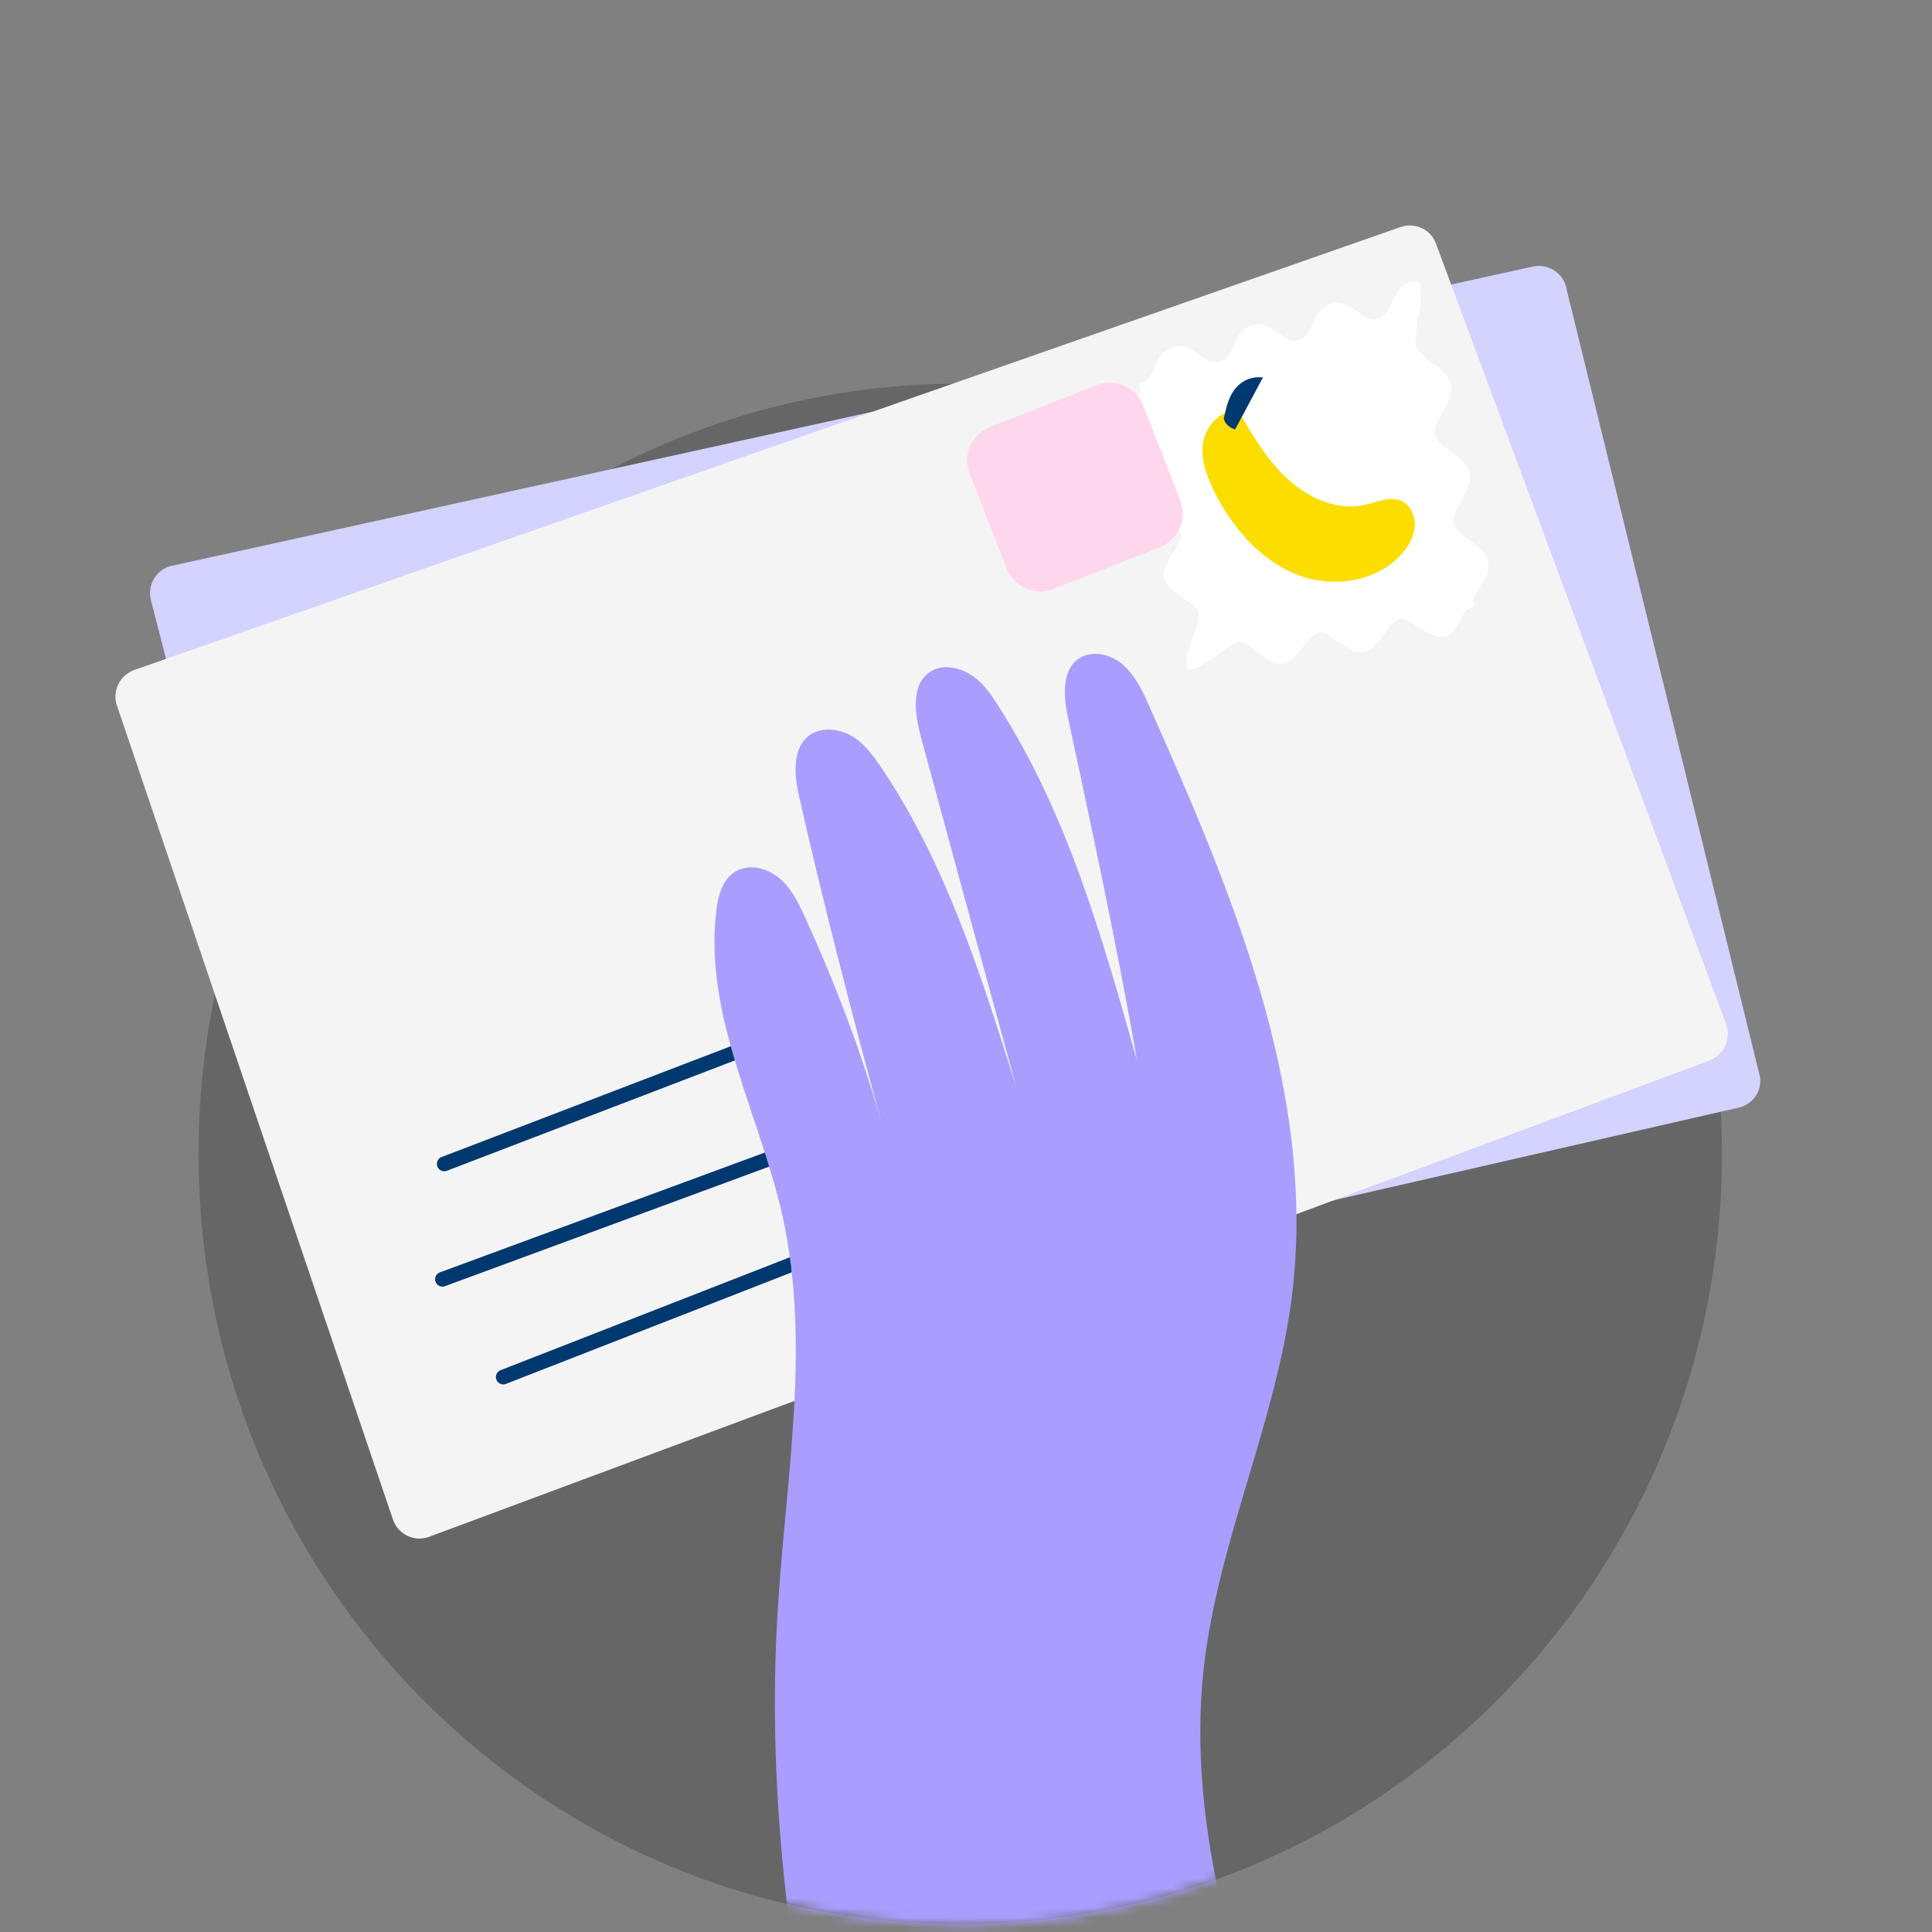 <svg width="200" height="200" viewBox="0 0 200 200" fill="none" xmlns="http://www.w3.org/2000/svg">
<rect x="0" y="0" width="200" height="200" fill="#808080" stroke="none"/>
<g clip-path="url(#clip0_2768_31209)">
<path d="M99.406 199.178C142.954 199.178 178.256 163.482 178.256 119.448C178.256 75.415 142.954 39.719 99.406 39.719C55.859 39.719 20.557 75.415 20.557 119.448C20.557 163.482 55.859 199.178 99.406 199.178Z" fill="black" fill-opacity="0.2"/>
<mask id="mask0_2768_31209" style="mask-type:luminance" maskUnits="userSpaceOnUse" x="-5" y="1" width="212" height="199">
<path d="M-4.397 1.336L206.911 1.337L202.684 113.718C202.684 113.718 178.22 114.919 178.22 118.471C178.22 143.772 166.757 160.902 166.757 160.902C155.142 181.343 129.089 199.304 100.14 199.304C71.191 199.304 48.356 183.99 35.614 165.991C35.614 165.991 29.852 158.227 26.07 148.126C22.361 138.224 4.543 131.701 4.543 131.701L-4.397 1.336Z" fill="white"/>
</mask>
<g mask="url(#mask0_2768_31209)">
<path d="M162.194 30.034L182.205 111.529C182.376 112.973 181.484 114.264 180.065 114.642L40.378 146.593C38.821 146.987 37.247 146.059 36.784 144.51L15.619 62.107C15.225 60.55 16.214 58.899 17.779 58.573L158.696 27.591C160.399 27.25 161.998 28.384 162.202 30.103L162.194 30.034Z" fill="#D4D2FF"/>
<path d="M44.111 66.599C46.794 74.507 49.555 82.475 52.104 89.842C44.808 93.568 37.249 96.838 29.454 99.298C26.474 90.659 23.434 82.096 20.454 73.456L44.119 66.668L44.111 66.599Z" fill="#A99EFF"/>
<path d="M38.332 73.698C39.557 72.855 41.357 73.338 42.261 74.486C43.233 75.625 43.481 77.129 43.661 78.642C43.924 82.027 43.439 85.571 41.457 88.247C39.482 90.992 35.84 92.61 32.575 91.534C31.778 91.28 30.956 90.82 30.445 90.044C29.943 89.337 29.889 88.298 30.434 87.606C31.032 86.767 32.209 86.697 33.147 86.376C35.427 85.617 37.054 83.472 37.755 81.157C38.456 78.843 38.445 76.404 38.401 73.69L38.332 73.698Z" fill="#A99EFF"/>
<path d="M34.89 72.305L39.314 74.916C39.694 74.592 39.835 74.017 39.648 73.621C39.017 72.999 38.385 72.377 37.64 71.978C36.835 71.655 35.848 71.563 34.89 72.305Z" fill="#A99EFF"/>
<path d="M178.691 106.024L148.655 25.233C148.131 23.761 146.504 22.979 144.964 23.511L13.902 69.356C12.43 69.88 11.579 71.515 12.11 73.055L40.675 157.298C41.206 158.838 42.91 159.681 44.443 159.081L176.977 109.783C178.44 109.191 179.223 107.564 178.699 106.092L178.691 106.024Z" fill="#F4F4F4"/>
<path d="M82.664 106.433L45.989 120.486" stroke="#003870" stroke-width="1.523" stroke-miterlimit="10" stroke-linecap="round"/>
<path d="M86.548 117.403L45.805 132.428" stroke="#003870" stroke-width="1.523" stroke-miterlimit="10" stroke-linecap="round"/>
<path d="M91.142 127.31L52.098 142.551" stroke="#003870" stroke-width="1.523" stroke-miterlimit="10" stroke-linecap="round"/>
<path d="M141.403 252.689C138.226 225.387 121.59 199.826 124.622 172.553C126.134 159.475 132.073 147.264 133.731 134.238C136.382 113.146 127.575 92.441 118.915 72.972C118.246 71.448 117.508 69.933 116.26 68.826C115.013 67.719 113.075 67.252 111.653 68.189C109.85 69.449 110.109 72.207 110.577 74.382C113.075 86.008 115.573 97.633 117.724 109.857C114.116 97.109 110.484 84.154 103.303 73.016C102.528 71.784 101.686 70.559 100.411 69.805C99.204 69.041 97.497 68.757 96.333 69.522C94.256 70.815 94.693 73.901 95.323 76.266C98.549 88.153 101.775 100.041 105.221 112.599C101.623 101.105 97.932 89.412 91.241 79.471C90.399 78.246 89.479 76.961 88.204 76.206C86.929 75.452 85.23 75.235 83.928 76.018C81.928 77.371 82.203 80.267 82.764 82.64C85.257 93.638 88.094 104.596 91.32 116.483C89.26 109.129 86.521 101.924 83.317 94.915C82.656 93.46 81.918 91.944 80.679 90.906C79.44 89.868 77.571 89.393 76.201 90.184C74.762 90.982 74.287 92.852 74.131 94.474C72.899 105.218 78.635 115.342 81.002 125.868C84.004 139.385 81.275 153.375 80.48 167.205C78.48 201.397 88.214 235.17 98.945 267.36C103.435 271.706 110.59 271.483 116.802 270.953C122.739 270.456 128.874 269.866 134.035 266.952C139.189 263.968 142.033 257.983 141.48 252.749L141.403 252.689Z" fill="#A99EFF"/>
<path d="M118.476 39.985C118.777 41.344 117.03 41.9 117.331 43.259C117.632 44.617 120.59 45.451 120.891 46.81C121.192 48.168 118.845 50.121 119.154 51.548C119.463 52.975 122.413 53.74 122.714 55.099C123.015 56.458 120.667 58.41 120.968 59.769C121.269 61.127 124.227 61.961 124.528 63.319C124.829 64.678 123 67.475 123.301 68.834C124.676 68.67 126.821 66.184 128.196 66.021C129.571 65.857 131.273 68.444 132.648 68.28C134.023 68.117 135.079 65.272 136.514 65.031C137.889 64.868 139.712 67.3 141.079 67.068C142.454 66.905 143.357 63.939 144.784 63.63C146.151 63.397 148.103 65.745 149.462 65.444C150.82 65.143 150.688 62.858 152.107 62.48C151.79 60.984 153.952 59.82 153.627 58.255C153.309 56.759 150.335 55.788 150.01 54.223C149.693 52.727 152.015 50.568 151.698 49.072C151.381 47.576 148.407 46.605 148.081 45.04C147.764 43.544 150.087 41.385 149.769 39.889C149.452 38.393 146.478 37.422 146.152 35.857C145.835 34.361 146.919 31.165 146.593 29.6C144.482 29.432 144.814 32.809 142.723 33.407C140.702 33.995 139.971 31.363 137.941 31.884C135.919 32.473 136.642 35.036 134.552 35.633C132.53 36.222 131.799 33.59 129.769 34.11C127.748 34.699 128.471 37.263 126.381 37.86C124.359 38.449 123.397 35.635 121.469 36.422C119.471 37.218 120.424 38.778 118.613 39.969L118.476 39.985Z" fill="white"/>
<path d="M118.476 39.985C118.777 41.344 117.03 41.9 117.331 43.259C117.632 44.617 120.59 45.451 120.891 46.81C121.192 48.168 118.845 50.121 119.154 51.548C119.463 52.975 122.413 53.74 122.714 55.099C123.015 56.458 120.667 58.41 120.968 59.769C121.269 61.127 124.227 61.961 124.528 63.319C124.829 64.678 123 67.475 123.301 68.834C124.676 68.67 126.821 66.184 128.196 66.021C129.571 65.857 131.273 68.444 132.648 68.28C134.023 68.117 135.079 65.272 136.514 65.031C137.889 64.868 139.712 67.3 141.079 67.068C142.454 66.905 143.357 63.939 144.784 63.63C146.151 63.397 148.103 65.745 149.462 65.444C150.82 65.143 150.688 62.858 152.107 62.48C151.79 60.984 153.952 59.82 153.627 58.255C153.309 56.759 150.335 55.788 150.01 54.223C149.693 52.727 152.015 50.568 151.698 49.072C151.381 47.576 148.407 46.605 148.081 45.04C147.764 43.544 150.087 41.385 149.769 39.889C149.452 38.393 146.478 37.422 146.152 35.857C145.835 34.361 146.919 31.165 146.593 29.6C144.482 29.432 144.814 32.809 142.723 33.407C140.702 33.995 139.971 31.363 137.941 31.884C135.919 32.473 136.642 35.036 134.552 35.633C132.53 36.222 131.799 33.59 129.769 34.11C127.748 34.699 128.471 37.263 126.381 37.86C124.359 38.449 123.397 35.635 121.469 36.422C119.471 37.218 120.424 38.778 118.613 39.969L118.476 39.985Z" stroke="white" stroke-width="0.9" stroke-miterlimit="10"/>
<path d="M128.122 42.523C126.362 42.384 124.823 44.1 124.538 45.808C124.262 47.584 124.955 49.314 125.702 50.898C127.526 54.516 130.289 57.813 134.032 59.39C137.776 60.967 142.58 60.325 145.209 57.224C145.883 56.447 146.396 55.479 146.471 54.355C146.486 53.307 145.935 52.188 144.984 51.812C143.818 51.393 142.63 51.953 141.409 52.238C138.562 52.925 135.624 51.671 133.438 49.7C131.259 47.797 129.772 45.255 128.106 42.386L128.122 42.523Z" fill="#FCDD00"/>
<path d="M130.771 39.012C129.799 40.801 128.834 42.659 127.862 44.448C127.287 44.307 126.818 43.875 126.683 43.333C126.913 42.329 127.134 41.257 127.731 40.419C128.329 39.581 129.364 38.901 130.779 39.081L130.771 39.012Z" fill="#003870"/>
<path d="M113.513 39.869L102.521 44.175C100.592 44.962 99.592 47.103 100.379 49.031L104.193 58.826C104.98 60.755 107.121 61.755 109.05 60.968L120.042 56.663C121.97 55.876 122.97 53.735 122.183 51.806L118.369 42.011C117.582 40.083 115.441 39.082 113.513 39.869Z" fill="#FFD7ED"/>
</g>
</g>
<defs>
<clipPath id="clip0_2768_31209">
<rect width="200" height="200" fill="white"/>
</clipPath>
</defs>
</svg>
